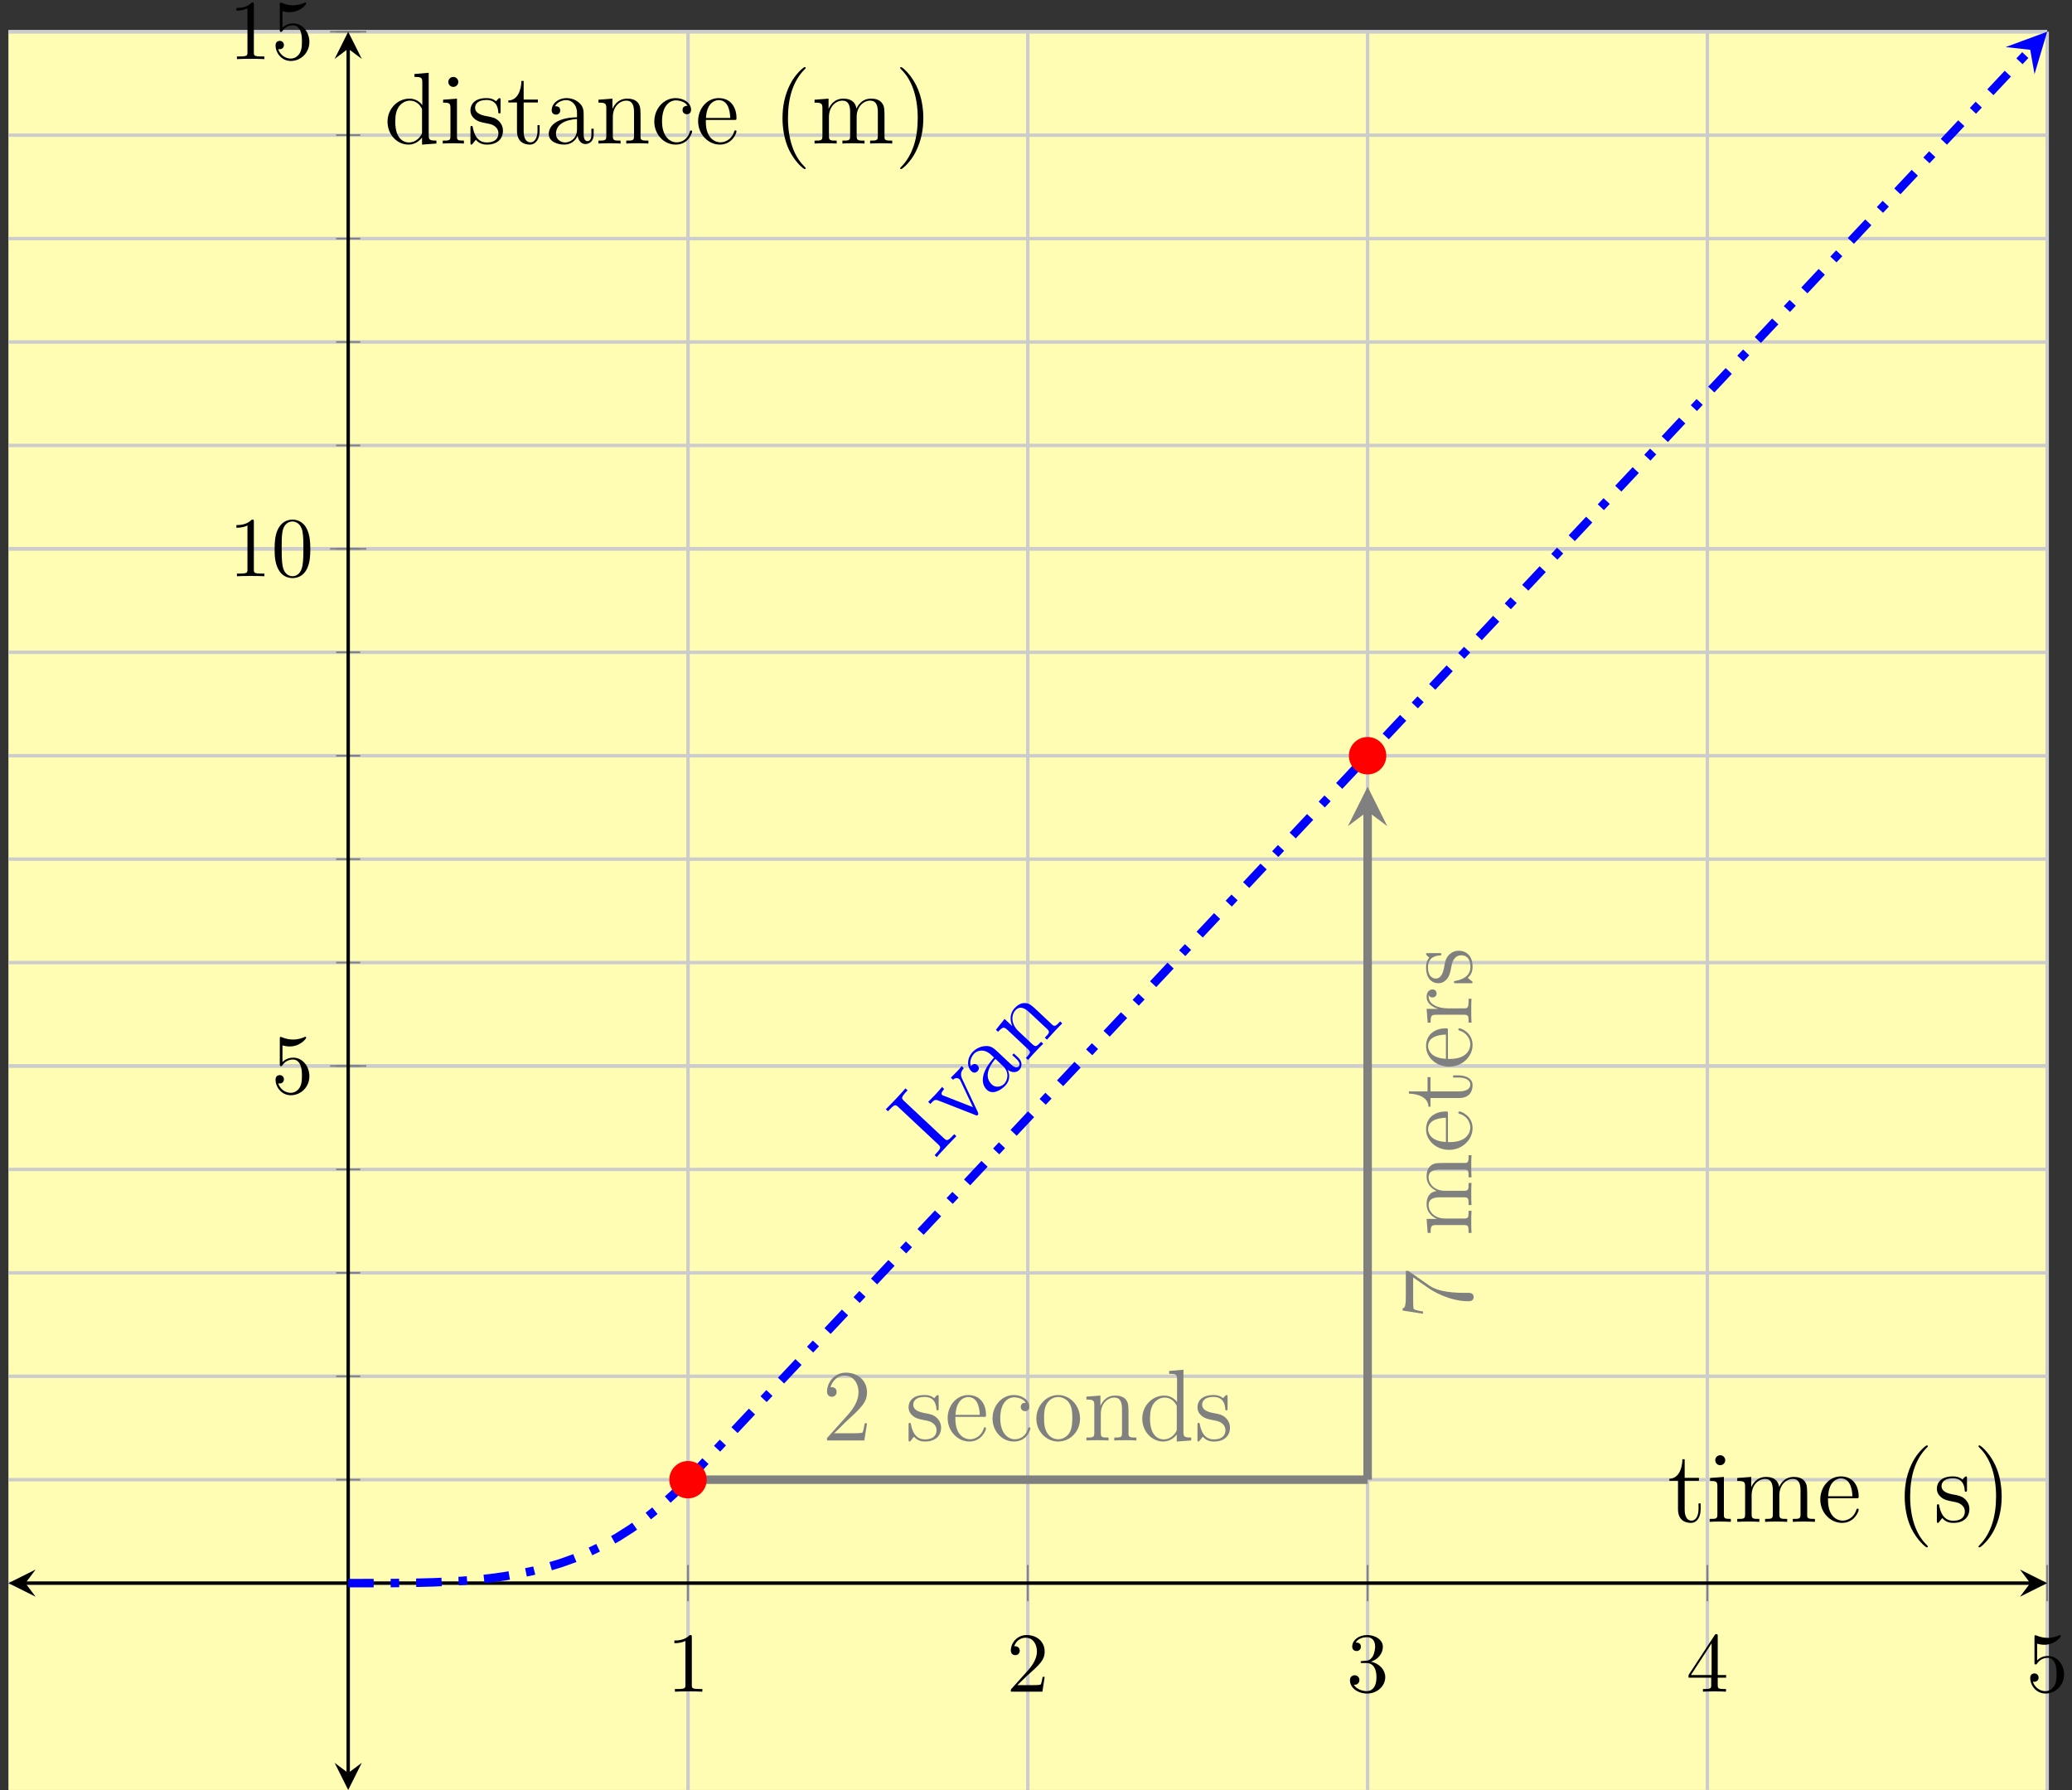 <?xml version="1.0" encoding="UTF-8"?>
<svg xmlns="http://www.w3.org/2000/svg" xmlns:xlink="http://www.w3.org/1999/xlink" width="243pt" height="210pt" viewBox="0 0 243 210" version="1.1">
<rect x="0" y="0" width="243" height="210" fill="#333333" stroke="none"/>
<defs>
<g>
<symbol overflow="visible" id="glyph0-0">
<path style="stroke:none;" d=""/>
</symbol>
<symbol overflow="visible" id="glyph0-1">
<path style="stroke:none;" d="M 2.938 -6.375 C 2.938 -6.625 2.938 -6.641 2.703 -6.641 C 2.078 -6 1.203 -6 0.891 -6 L 0.891 -5.688 C 1.094 -5.688 1.672 -5.688 2.188 -5.953 L 2.188 -0.781 C 2.188 -0.422 2.156 -0.312 1.266 -0.312 L 0.953 -0.312 L 0.953 0 C 1.297 -0.031 2.156 -0.031 2.562 -0.031 C 2.953 -0.031 3.828 -0.031 4.172 0 L 4.172 -0.312 L 3.859 -0.312 C 2.953 -0.312 2.938 -0.422 2.938 -0.781 Z M 2.938 -6.375 "/>
</symbol>
<symbol overflow="visible" id="glyph0-2">
<path style="stroke:none;" d="M 1.266 -0.766 L 2.328 -1.797 C 3.875 -3.172 4.469 -3.703 4.469 -4.703 C 4.469 -5.844 3.578 -6.641 2.359 -6.641 C 1.234 -6.641 0.5 -5.719 0.5 -4.828 C 0.5 -4.281 1 -4.281 1.031 -4.281 C 1.203 -4.281 1.547 -4.391 1.547 -4.812 C 1.547 -5.062 1.359 -5.328 1.016 -5.328 C 0.938 -5.328 0.922 -5.328 0.891 -5.312 C 1.109 -5.969 1.656 -6.328 2.234 -6.328 C 3.141 -6.328 3.562 -5.516 3.562 -4.703 C 3.562 -3.906 3.078 -3.125 2.516 -2.5 L 0.609 -0.375 C 0.5 -0.266 0.5 -0.234 0.5 0 L 4.203 0 L 4.469 -1.734 L 4.234 -1.734 C 4.172 -1.438 4.109 -1 4 -0.844 C 3.938 -0.766 3.281 -0.766 3.062 -0.766 Z M 1.266 -0.766 "/>
</symbol>
<symbol overflow="visible" id="glyph0-3">
<path style="stroke:none;" d="M 2.891 -3.516 C 3.703 -3.781 4.281 -4.469 4.281 -5.266 C 4.281 -6.078 3.406 -6.641 2.453 -6.641 C 1.453 -6.641 0.688 -6.047 0.688 -5.281 C 0.688 -4.953 0.906 -4.766 1.203 -4.766 C 1.5 -4.766 1.703 -4.984 1.703 -5.281 C 1.703 -5.766 1.234 -5.766 1.094 -5.766 C 1.391 -6.266 2.047 -6.391 2.406 -6.391 C 2.828 -6.391 3.375 -6.172 3.375 -5.281 C 3.375 -5.156 3.344 -4.578 3.094 -4.141 C 2.797 -3.656 2.453 -3.625 2.203 -3.625 C 2.125 -3.609 1.891 -3.594 1.812 -3.594 C 1.734 -3.578 1.672 -3.562 1.672 -3.469 C 1.672 -3.359 1.734 -3.359 1.906 -3.359 L 2.344 -3.359 C 3.156 -3.359 3.531 -2.688 3.531 -1.703 C 3.531 -0.344 2.844 -0.062 2.406 -0.062 C 1.969 -0.062 1.219 -0.234 0.875 -0.812 C 1.219 -0.766 1.531 -0.984 1.531 -1.359 C 1.531 -1.719 1.266 -1.922 0.984 -1.922 C 0.734 -1.922 0.422 -1.781 0.422 -1.344 C 0.422 -0.438 1.344 0.219 2.438 0.219 C 3.656 0.219 4.562 -0.688 4.562 -1.703 C 4.562 -2.516 3.922 -3.297 2.891 -3.516 Z M 2.891 -3.516 "/>
</symbol>
<symbol overflow="visible" id="glyph0-4">
<path style="stroke:none;" d="M 2.938 -1.641 L 2.938 -0.781 C 2.938 -0.422 2.906 -0.312 2.172 -0.312 L 1.969 -0.312 L 1.969 0 C 2.375 -0.031 2.891 -0.031 3.312 -0.031 C 3.734 -0.031 4.25 -0.031 4.672 0 L 4.672 -0.312 L 4.453 -0.312 C 3.719 -0.312 3.703 -0.422 3.703 -0.781 L 3.703 -1.641 L 4.688 -1.641 L 4.688 -1.953 L 3.703 -1.953 L 3.703 -6.484 C 3.703 -6.688 3.703 -6.75 3.531 -6.75 C 3.453 -6.75 3.422 -6.75 3.344 -6.625 L 0.281 -1.953 L 0.281 -1.641 Z M 2.984 -1.953 L 0.562 -1.953 L 2.984 -5.672 Z M 2.984 -1.953 "/>
</symbol>
<symbol overflow="visible" id="glyph0-5">
<path style="stroke:none;" d="M 4.469 -2 C 4.469 -3.188 3.656 -4.188 2.578 -4.188 C 2.109 -4.188 1.672 -4.031 1.312 -3.672 L 1.312 -5.625 C 1.516 -5.562 1.844 -5.5 2.156 -5.5 C 3.391 -5.5 4.094 -6.406 4.094 -6.531 C 4.094 -6.594 4.062 -6.641 3.984 -6.641 C 3.984 -6.641 3.953 -6.641 3.906 -6.609 C 3.703 -6.516 3.219 -6.312 2.547 -6.312 C 2.156 -6.312 1.688 -6.391 1.219 -6.594 C 1.141 -6.625 1.125 -6.625 1.109 -6.625 C 1 -6.625 1 -6.547 1 -6.391 L 1 -3.438 C 1 -3.266 1 -3.188 1.141 -3.188 C 1.219 -3.188 1.234 -3.203 1.281 -3.266 C 1.391 -3.422 1.75 -3.969 2.562 -3.969 C 3.078 -3.969 3.328 -3.516 3.406 -3.328 C 3.562 -2.953 3.594 -2.578 3.594 -2.078 C 3.594 -1.719 3.594 -1.125 3.344 -0.703 C 3.109 -0.312 2.734 -0.062 2.281 -0.062 C 1.562 -0.062 0.984 -0.594 0.812 -1.172 C 0.844 -1.172 0.875 -1.156 0.984 -1.156 C 1.312 -1.156 1.484 -1.406 1.484 -1.641 C 1.484 -1.891 1.312 -2.141 0.984 -2.141 C 0.844 -2.141 0.5 -2.062 0.5 -1.609 C 0.5 -0.75 1.188 0.219 2.297 0.219 C 3.453 0.219 4.469 -0.734 4.469 -2 Z M 4.469 -2 "/>
</symbol>
<symbol overflow="visible" id="glyph0-6">
<path style="stroke:none;" d="M 4.578 -3.188 C 4.578 -3.984 4.531 -4.781 4.188 -5.516 C 3.734 -6.484 2.906 -6.641 2.5 -6.641 C 1.891 -6.641 1.172 -6.375 0.75 -5.453 C 0.438 -4.766 0.391 -3.984 0.391 -3.188 C 0.391 -2.438 0.422 -1.547 0.844 -0.781 C 1.266 0.016 2 0.219 2.484 0.219 C 3.016 0.219 3.781 0.016 4.219 -0.938 C 4.531 -1.625 4.578 -2.406 4.578 -3.188 Z M 2.484 0 C 2.094 0 1.5 -0.25 1.328 -1.203 C 1.219 -1.797 1.219 -2.719 1.219 -3.312 C 1.219 -3.953 1.219 -4.609 1.297 -5.141 C 1.484 -6.328 2.234 -6.422 2.484 -6.422 C 2.812 -6.422 3.469 -6.234 3.656 -5.25 C 3.766 -4.688 3.766 -3.938 3.766 -3.312 C 3.766 -2.562 3.766 -1.891 3.656 -1.25 C 3.5 -0.297 2.938 0 2.484 0 Z M 2.484 0 "/>
</symbol>
<symbol overflow="visible" id="glyph1-0">
<path style="stroke:none;" d=""/>
</symbol>
<symbol overflow="visible" id="glyph1-1">
<path style="stroke:none;" d="M 2.594 -2.766 L 2.344 -3 L 2.172 -2.828 C 1.562 -2.156 1.438 -2.234 1.125 -2.531 L -3.531 -6.891 C -3.859 -7.203 -3.906 -7.297 -3.297 -7.969 L -3.125 -8.141 L -3.391 -8.375 C -3.547 -8.156 -4.25 -7.406 -4.5 -7.141 C -4.75 -6.875 -5.469 -6.125 -5.688 -5.922 L -5.422 -5.688 L -5.234 -5.891 C -4.625 -6.531 -4.531 -6.484 -4.203 -6.172 L 0.453 -1.812 C 0.766 -1.516 0.844 -1.391 0.234 -0.75 L 0.047 -0.547 L 0.297 -0.312 C 0.469 -0.547 1.188 -1.297 1.422 -1.547 C 1.672 -1.812 2.391 -2.578 2.594 -2.766 Z M 2.594 -2.766 "/>
</symbol>
<symbol overflow="visible" id="glyph1-2">
<path style="stroke:none;" d="M 0.562 -7.656 L 0.312 -7.906 C 0.094 -7.609 -0.016 -7.484 -0.266 -7.234 L -0.953 -6.547 L -0.703 -6.297 C -0.344 -6.641 -0.031 -6.438 0.062 -6.359 C 0.141 -6.281 0.156 -6.219 0.219 -6.078 L 1.641 -3.078 L -1.75 -4.406 C -1.906 -4.469 -1.922 -4.453 -1.969 -4.5 C -2.188 -4.703 -1.875 -5.047 -1.734 -5.203 L -1.984 -5.453 C -2.172 -5.203 -2.594 -4.75 -2.812 -4.516 L -3.609 -3.703 L -3.359 -3.453 C -2.906 -3.953 -2.797 -4 -2.422 -3.859 L 1.891 -2.172 C 2.047 -2.078 2.109 -2.078 2.219 -2.172 C 2.281 -2.25 2.281 -2.312 2.203 -2.516 L 0.406 -6.328 C 0.281 -6.578 0.047 -7.094 0.562 -7.656 Z M 0.562 -7.656 "/>
</symbol>
<symbol overflow="visible" id="glyph1-3">
<path style="stroke:none;" d="M 3.109 -4.875 L 2.625 -5.328 L 2.438 -5.141 L 2.922 -4.688 C 3.422 -4.219 3.312 -3.938 3.203 -3.812 C 2.891 -3.484 2.422 -3.922 2.281 -4.062 L 0.766 -5.484 C 0.281 -5.938 -0.062 -6.266 -0.766 -6.188 C -1.344 -6.141 -1.828 -5.875 -2.203 -5.5 C -2.875 -4.781 -2.906 -3.766 -2.344 -3.234 C -2.094 -3 -1.812 -3.047 -1.625 -3.25 C -1.422 -3.453 -1.422 -3.75 -1.641 -3.953 C -2 -4.281 -2.312 -3.953 -2.422 -3.828 C -2.594 -4.375 -2.359 -4.953 -2.031 -5.297 C -1.641 -5.703 -0.828 -5.906 -0.047 -5.172 L 0.312 -4.844 C -1.344 -3.047 -1.219 -1.703 -0.531 -1.062 C 0.141 -0.422 1.125 -1.031 1.641 -1.562 C 2.172 -2.125 2.188 -2.859 1.906 -3.406 C 2.375 -3.062 2.938 -3.031 3.281 -3.406 C 3.453 -3.594 3.812 -4.219 3.109 -4.875 Z M 1.328 -3.875 C 2.188 -3.078 1.859 -2.156 1.516 -1.781 C 1.109 -1.359 0.453 -1.297 0.047 -1.688 C -1.125 -2.781 0.172 -4.359 0.469 -4.688 Z M 1.328 -3.875 "/>
</symbol>
<symbol overflow="visible" id="glyph1-4">
<path style="stroke:none;" d="M 4.281 -4.562 L 4.031 -4.797 C 3.625 -4.359 3.422 -4.141 3.141 -4.375 L 1.531 -5.891 C 0.719 -6.656 0.469 -6.891 0 -6.938 C -0.578 -7.016 -1.016 -6.656 -1.297 -6.359 C -2.094 -5.5 -1.688 -4.484 -1.578 -4.266 L -1.594 -4.25 L -2.484 -5.094 L -3.5 -3.812 L -3.25 -3.578 C -2.688 -4.172 -2.562 -4.188 -2.125 -3.781 L 0.234 -1.562 C 0.641 -1.188 0.547 -1.078 0.016 -0.516 L 0.266 -0.281 C 0.469 -0.531 0.906 -1 1.141 -1.25 C 1.375 -1.5 1.812 -1.969 2.047 -2.172 L 1.797 -2.406 C 1.266 -1.859 1.172 -1.75 0.766 -2.125 L -0.859 -3.656 C -1.766 -4.516 -1.703 -5.578 -1.203 -6.109 C -0.688 -6.656 -0.109 -6.359 0.422 -5.859 L 2.469 -3.938 C 2.875 -3.562 2.781 -3.453 2.234 -2.891 L 2.484 -2.656 C 2.688 -2.891 3.141 -3.375 3.359 -3.609 C 3.609 -3.875 4.047 -4.344 4.281 -4.562 Z M 4.281 -4.562 "/>
</symbol>
<symbol overflow="visible" id="glyph2-0">
<path style="stroke:none;" d=""/>
</symbol>
<symbol overflow="visible" id="glyph2-1">
<path style="stroke:none;" d="M 5.266 -2.016 L 5 -2.016 C 4.953 -1.812 4.859 -1.141 4.75 -0.953 C 4.656 -0.844 3.984 -0.844 3.625 -0.844 L 1.406 -0.844 C 1.734 -1.125 2.469 -1.891 2.766 -2.172 C 4.594 -3.844 5.266 -4.469 5.266 -5.656 C 5.266 -7.031 4.172 -7.953 2.781 -7.953 C 1.406 -7.953 0.578 -6.766 0.578 -5.734 C 0.578 -5.125 1.109 -5.125 1.141 -5.125 C 1.406 -5.125 1.703 -5.312 1.703 -5.688 C 1.703 -6.031 1.484 -6.25 1.141 -6.25 C 1.047 -6.25 1.016 -6.25 0.984 -6.234 C 1.203 -7.047 1.859 -7.609 2.625 -7.609 C 3.641 -7.609 4.266 -6.75 4.266 -5.656 C 4.266 -4.641 3.688 -3.75 3 -2.984 L 0.578 -0.281 L 0.578 0 L 4.953 0 Z M 5.266 -2.016 "/>
</symbol>
<symbol overflow="visible" id="glyph3-0">
<path style="stroke:none;" d=""/>
</symbol>
<symbol overflow="visible" id="glyph3-1">
<path style="stroke:none;" d="M 4.203 -1.516 C 4.203 -2.156 3.812 -2.547 3.703 -2.656 C 3.281 -3.031 2.953 -3.094 2.156 -3.234 C 1.812 -3.312 0.938 -3.484 0.938 -4.203 C 0.938 -4.562 1.188 -5.109 2.266 -5.109 C 3.562 -5.109 3.641 -4 3.656 -3.641 C 3.672 -3.531 3.75 -3.531 3.797 -3.531 C 3.922 -3.531 3.922 -3.594 3.922 -3.812 L 3.922 -5.062 C 3.922 -5.266 3.922 -5.328 3.797 -5.328 C 3.703 -5.328 3.484 -5.062 3.391 -4.953 C 3.031 -5.266 2.656 -5.328 2.266 -5.328 C 0.828 -5.328 0.391 -4.547 0.391 -3.891 C 0.391 -3.75 0.391 -3.328 0.844 -2.922 C 1.234 -2.578 1.641 -2.5 2.188 -2.391 C 2.844 -2.266 3 -2.219 3.297 -1.984 C 3.516 -1.812 3.672 -1.547 3.672 -1.203 C 3.672 -0.688 3.375 -0.125 2.312 -0.125 C 1.531 -0.125 0.953 -0.578 0.688 -1.766 C 0.641 -1.984 0.641 -2.016 0.641 -2.016 C 0.609 -2.062 0.562 -2.062 0.531 -2.062 C 0.391 -2.062 0.391 -2 0.391 -1.781 L 0.391 -0.156 C 0.391 0.062 0.391 0.125 0.516 0.125 C 0.578 0.125 0.578 0.109 0.781 -0.141 C 0.844 -0.234 0.844 -0.25 1.031 -0.438 C 1.484 0.125 2.125 0.125 2.328 0.125 C 3.578 0.125 4.203 -0.578 4.203 -1.516 Z M 4.203 -1.516 "/>
</symbol>
<symbol overflow="visible" id="glyph3-2">
<path style="stroke:none;" d="M 4.859 -1.422 C 4.859 -1.5 4.812 -1.547 4.734 -1.547 C 4.641 -1.547 4.609 -1.484 4.594 -1.422 C 4.281 -0.422 3.484 -0.141 2.969 -0.141 C 2.469 -0.141 1.266 -0.484 1.266 -2.547 L 1.266 -2.766 L 4.578 -2.766 C 4.844 -2.766 4.859 -2.766 4.859 -3 C 4.859 -4.203 4.219 -5.328 2.766 -5.328 C 1.406 -5.328 0.359 -4.094 0.359 -2.625 C 0.359 -1.047 1.578 0.125 2.906 0.125 C 4.328 0.125 4.859 -1.172 4.859 -1.422 Z M 4.125 -3 L 1.281 -3 C 1.375 -4.875 2.422 -5.094 2.766 -5.094 C 4.047 -5.094 4.109 -3.406 4.125 -3 Z M 4.125 -3 "/>
</symbol>
<symbol overflow="visible" id="glyph3-3">
<path style="stroke:none;" d="M 4.859 -1.422 C 4.859 -1.531 4.766 -1.531 4.734 -1.531 C 4.625 -1.531 4.609 -1.5 4.578 -1.344 C 4.312 -0.5 3.672 -0.141 3.031 -0.141 C 2.297 -0.141 1.328 -0.781 1.328 -2.594 C 1.328 -4.578 2.344 -5.062 2.938 -5.062 C 3.391 -5.062 4.047 -4.891 4.328 -4.422 C 4.188 -4.422 3.734 -4.422 3.734 -3.938 C 3.734 -3.641 3.938 -3.438 4.234 -3.438 C 4.5 -3.438 4.734 -3.609 4.734 -3.953 C 4.734 -4.75 3.891 -5.328 2.922 -5.328 C 1.531 -5.328 0.422 -4.094 0.422 -2.578 C 0.422 -1.047 1.562 0.125 2.922 0.125 C 4.5 0.125 4.859 -1.312 4.859 -1.422 Z M 4.859 -1.422 "/>
</symbol>
<symbol overflow="visible" id="glyph3-4">
<path style="stroke:none;" d="M 5.484 -2.562 C 5.484 -4.094 4.312 -5.328 2.922 -5.328 C 1.5 -5.328 0.359 -4.062 0.359 -2.562 C 0.359 -1.031 1.547 0.125 2.922 0.125 C 4.328 0.125 5.484 -1.047 5.484 -2.562 Z M 4.578 -2.672 C 4.578 -2.25 4.578 -1.5 4.266 -0.938 C 3.938 -0.375 3.375 -0.141 2.922 -0.141 C 2.484 -0.141 1.953 -0.328 1.609 -0.922 C 1.281 -1.453 1.266 -2.156 1.266 -2.672 C 1.266 -3.125 1.266 -3.844 1.641 -4.391 C 1.969 -4.906 2.5 -5.094 2.922 -5.094 C 3.375 -5.094 3.891 -4.875 4.203 -4.406 C 4.578 -3.859 4.578 -3.109 4.578 -2.672 Z M 4.578 -2.672 "/>
</symbol>
<symbol overflow="visible" id="glyph3-5">
<path style="stroke:none;" d="M 6.234 0 L 6.234 -0.344 C 5.625 -0.344 5.328 -0.344 5.312 -0.703 L 5.312 -2.906 C 5.312 -4.016 5.312 -4.344 5.047 -4.734 C 4.703 -5.203 4.141 -5.266 3.734 -5.266 C 2.562 -5.266 2.109 -4.281 2.016 -4.047 L 2.016 -5.266 L 0.375 -5.141 L 0.375 -4.797 C 1.188 -4.797 1.297 -4.703 1.297 -4.125 L 1.297 -0.891 C 1.297 -0.344 1.156 -0.344 0.375 -0.344 L 0.375 0 C 0.688 -0.031 1.344 -0.031 1.672 -0.031 C 2.016 -0.031 2.672 -0.031 2.969 0 L 2.969 -0.344 C 2.219 -0.344 2.062 -0.344 2.062 -0.891 L 2.062 -3.109 C 2.062 -4.359 2.891 -5.031 3.641 -5.031 C 4.375 -5.031 4.547 -4.422 4.547 -3.688 L 4.547 -0.891 C 4.547 -0.344 4.406 -0.344 3.641 -0.344 L 3.641 0 C 3.938 -0.031 4.594 -0.031 4.922 -0.031 C 5.266 -0.031 5.922 -0.031 6.234 0 Z M 6.234 0 "/>
</symbol>
<symbol overflow="visible" id="glyph3-6">
<path style="stroke:none;" d="M 6.156 0 L 6.156 -0.344 C 5.344 -0.344 5.25 -0.438 5.25 -1.016 L 5.25 -8.297 L 3.578 -8.156 L 3.578 -7.812 C 4.406 -7.812 4.5 -7.734 4.5 -7.141 L 4.5 -4.5 C 4.25 -4.859 3.734 -5.266 3 -5.266 C 1.609 -5.266 0.422 -4.094 0.422 -2.562 C 0.422 -1.047 1.547 0.125 2.875 0.125 C 3.781 0.125 4.297 -0.484 4.469 -0.703 L 4.469 0.125 Z M 4.469 -1.406 C 4.469 -1.188 4.469 -1.141 4.297 -0.891 C 4.016 -0.469 3.531 -0.125 2.922 -0.125 C 2.625 -0.125 1.328 -0.234 1.328 -2.562 C 1.328 -3.422 1.469 -3.891 1.734 -4.297 C 1.969 -4.656 2.453 -5.031 3.047 -5.031 C 3.797 -5.031 4.203 -4.5 4.328 -4.297 C 4.469 -4.094 4.469 -4.078 4.469 -3.859 Z M 4.469 -1.406 "/>
</symbol>
<symbol overflow="visible" id="glyph3-7">
<path style="stroke:none;" d="M 3.891 -1.484 L 3.891 -2.156 L 3.641 -2.156 L 3.641 -1.5 C 3.641 -0.641 3.281 -0.141 2.828 -0.141 C 2.016 -0.141 2.016 -1.25 2.016 -1.453 L 2.016 -4.812 L 3.688 -4.812 L 3.688 -5.156 L 2.016 -5.156 L 2.016 -7.344 L 1.75 -7.344 C 1.734 -6.234 1.297 -5.078 0.219 -5.047 L 0.219 -4.812 L 1.234 -4.812 L 1.234 -1.484 C 1.234 -0.156 2.109 0.125 2.75 0.125 C 3.5 0.125 3.891 -0.625 3.891 -1.484 Z M 3.891 -1.484 "/>
</symbol>
<symbol overflow="visible" id="glyph3-8">
<path style="stroke:none;" d="M 2.875 0 L 2.875 -0.344 C 2.109 -0.344 2.062 -0.406 2.062 -0.875 L 2.062 -5.266 L 0.438 -5.141 L 0.438 -4.797 C 1.188 -4.797 1.297 -4.719 1.297 -4.141 L 1.297 -0.891 C 1.297 -0.344 1.172 -0.344 0.391 -0.344 L 0.391 0 C 0.734 -0.031 1.297 -0.031 1.656 -0.031 C 1.781 -0.031 2.469 -0.031 2.875 0 Z M 2.219 -7.219 C 2.219 -7.578 1.922 -7.812 1.641 -7.812 C 1.297 -7.812 1.047 -7.547 1.047 -7.219 C 1.047 -6.906 1.312 -6.641 1.625 -6.641 C 1.984 -6.641 2.219 -6.938 2.219 -7.219 Z M 2.219 -7.219 "/>
</symbol>
<symbol overflow="visible" id="glyph3-9">
<path style="stroke:none;" d="M 9.484 0 L 9.484 -0.344 C 8.875 -0.344 8.578 -0.344 8.578 -0.703 L 8.578 -2.906 C 8.578 -4.016 8.578 -4.344 8.297 -4.734 C 7.953 -5.203 7.391 -5.266 6.984 -5.266 C 5.984 -5.266 5.484 -4.547 5.297 -4.094 C 5.125 -5.016 4.484 -5.266 3.734 -5.266 C 2.562 -5.266 2.109 -4.281 2.016 -4.047 L 2.016 -5.266 L 0.375 -5.141 L 0.375 -4.797 C 1.188 -4.797 1.297 -4.703 1.297 -4.125 L 1.297 -0.891 C 1.297 -0.344 1.156 -0.344 0.375 -0.344 L 0.375 0 C 0.688 -0.031 1.344 -0.031 1.672 -0.031 C 2.016 -0.031 2.672 -0.031 2.969 0 L 2.969 -0.344 C 2.219 -0.344 2.062 -0.344 2.062 -0.891 L 2.062 -3.109 C 2.062 -4.359 2.891 -5.031 3.641 -5.031 C 4.375 -5.031 4.547 -4.422 4.547 -3.688 L 4.547 -0.891 C 4.547 -0.344 4.406 -0.344 3.641 -0.344 L 3.641 0 C 3.938 -0.031 4.594 -0.031 4.922 -0.031 C 5.266 -0.031 5.922 -0.031 6.234 0 L 6.234 -0.344 C 5.469 -0.344 5.312 -0.344 5.312 -0.891 L 5.312 -3.109 C 5.312 -4.359 6.141 -5.031 6.891 -5.031 C 7.625 -5.031 7.797 -4.422 7.797 -3.688 L 7.797 -0.891 C 7.797 -0.344 7.656 -0.344 6.891 -0.344 L 6.891 0 C 7.203 -0.031 7.844 -0.031 8.172 -0.031 C 8.516 -0.031 9.172 -0.031 9.484 0 Z M 9.484 0 "/>
</symbol>
<symbol overflow="visible" id="glyph3-10">
<path style="stroke:none;" d="M 3.891 2.906 C 3.891 2.875 3.891 2.844 3.688 2.641 C 2.484 1.438 1.812 -0.531 1.812 -2.969 C 1.812 -5.297 2.375 -7.297 3.766 -8.703 C 3.891 -8.812 3.891 -8.828 3.891 -8.875 C 3.891 -8.938 3.828 -8.969 3.781 -8.969 C 3.625 -8.969 2.641 -8.109 2.062 -6.938 C 1.453 -5.719 1.172 -4.453 1.172 -2.969 C 1.172 -1.906 1.344 -0.484 1.953 0.781 C 2.672 2.219 3.641 3 3.781 3 C 3.828 3 3.891 2.969 3.891 2.906 Z M 3.891 2.906 "/>
</symbol>
<symbol overflow="visible" id="glyph3-11">
<path style="stroke:none;" d="M 3.375 -2.969 C 3.375 -3.891 3.25 -5.359 2.578 -6.75 C 1.875 -8.188 0.891 -8.969 0.766 -8.969 C 0.719 -8.969 0.656 -8.938 0.656 -8.875 C 0.656 -8.828 0.656 -8.812 0.859 -8.609 C 2.062 -7.406 2.719 -5.422 2.719 -2.984 C 2.719 -0.672 2.156 1.328 0.781 2.734 C 0.656 2.844 0.656 2.875 0.656 2.906 C 0.656 2.969 0.719 3 0.766 3 C 0.922 3 1.906 2.141 2.484 0.969 C 3.094 -0.25 3.375 -1.547 3.375 -2.969 Z M 3.375 -2.969 "/>
</symbol>
<symbol overflow="visible" id="glyph3-12">
<path style="stroke:none;" d="M 5.672 -1.062 L 5.672 -1.734 L 5.406 -1.734 L 5.406 -1.062 C 5.406 -0.375 5.109 -0.281 4.953 -0.281 C 4.5 -0.281 4.5 -0.922 4.5 -1.094 L 4.5 -3.188 C 4.5 -3.844 4.5 -4.312 3.969 -4.781 C 3.547 -5.156 3.016 -5.328 2.484 -5.328 C 1.5 -5.328 0.75 -4.688 0.75 -3.906 C 0.75 -3.562 0.984 -3.391 1.25 -3.391 C 1.547 -3.391 1.75 -3.594 1.75 -3.891 C 1.75 -4.375 1.312 -4.375 1.141 -4.375 C 1.406 -4.875 1.984 -5.094 2.469 -5.094 C 3.016 -5.094 3.719 -4.641 3.719 -3.562 L 3.719 -3.078 C 1.312 -3.047 0.406 -2.047 0.406 -1.125 C 0.406 -0.172 1.5 0.125 2.234 0.125 C 3.031 0.125 3.562 -0.359 3.797 -0.938 C 3.844 -0.375 4.203 0.062 4.719 0.062 C 4.969 0.062 5.672 -0.109 5.672 -1.062 Z M 3.719 -1.688 C 3.719 -0.516 2.844 -0.125 2.328 -0.125 C 1.75 -0.125 1.25 -0.547 1.25 -1.125 C 1.25 -2.703 3.281 -2.844 3.719 -2.875 Z M 3.719 -1.688 "/>
</symbol>
<symbol overflow="visible" id="glyph4-0">
<path style="stroke:none;" d=""/>
</symbol>
<symbol overflow="visible" id="glyph4-1">
<path style="stroke:none;" d="M -7.422 -5.672 L -7.703 -5.672 L -7.703 -2.797 C -7.703 -1.344 -7.859 -1.328 -8.078 -1.281 L -8.078 -1.016 L -5.688 -0.641 L -5.688 -0.906 C -5.906 -0.938 -6.641 -1.047 -6.781 -1.203 C -6.844 -1.297 -6.844 -2.203 -6.844 -2.359 L -6.844 -4.906 L -5.031 -3.641 C -4.562 -3.312 -2.609 -2.109 -0.359 -2.109 C -0.234 -2.109 0.25 -2.109 0.25 -2.594 C 0.25 -3.094 -0.219 -3.094 -0.375 -3.094 L -0.969 -3.094 C -2.75 -3.094 -4.141 -3.375 -4.938 -3.938 Z M -7.422 -5.672 "/>
</symbol>
<symbol overflow="visible" id="glyph5-0">
<path style="stroke:none;" d=""/>
</symbol>
<symbol overflow="visible" id="glyph5-1">
<path style="stroke:none;" d="M 0 -9.484 L -0.344 -9.484 C -0.344 -8.875 -0.344 -8.578 -0.703 -8.578 L -2.906 -8.578 C -4.016 -8.578 -4.344 -8.578 -4.734 -8.297 C -5.203 -7.953 -5.266 -7.391 -5.266 -6.984 C -5.266 -5.984 -4.547 -5.484 -4.094 -5.297 C -5.016 -5.125 -5.266 -4.484 -5.266 -3.734 C -5.266 -2.562 -4.281 -2.109 -4.047 -2.016 L -5.266 -2.016 L -5.141 -0.375 L -4.797 -0.375 C -4.797 -1.188 -4.703 -1.297 -4.125 -1.297 L -0.891 -1.297 C -0.344 -1.297 -0.344 -1.156 -0.344 -0.375 L 0 -0.375 C -0.031 -0.688 -0.031 -1.344 -0.031 -1.672 C -0.031 -2.016 -0.031 -2.672 0 -2.969 L -0.344 -2.969 C -0.344 -2.219 -0.344 -2.062 -0.891 -2.062 L -3.109 -2.062 C -4.359 -2.062 -5.031 -2.891 -5.031 -3.641 C -5.031 -4.375 -4.422 -4.547 -3.688 -4.547 L -0.891 -4.547 C -0.344 -4.547 -0.344 -4.406 -0.344 -3.641 L 0 -3.641 C -0.031 -3.938 -0.031 -4.594 -0.031 -4.922 C -0.031 -5.266 -0.031 -5.922 0 -6.234 L -0.344 -6.234 C -0.344 -5.469 -0.344 -5.312 -0.891 -5.312 L -3.109 -5.312 C -4.359 -5.312 -5.031 -6.141 -5.031 -6.891 C -5.031 -7.625 -4.422 -7.797 -3.688 -7.797 L -0.891 -7.797 C -0.344 -7.797 -0.344 -7.656 -0.344 -6.891 L 0 -6.891 C -0.031 -7.203 -0.031 -7.844 -0.031 -8.172 C -0.031 -8.516 -0.031 -9.172 0 -9.484 Z M 0 -9.484 "/>
</symbol>
<symbol overflow="visible" id="glyph5-2">
<path style="stroke:none;" d="M -1.422 -4.859 C -1.5 -4.859 -1.547 -4.812 -1.547 -4.734 C -1.547 -4.641 -1.484 -4.609 -1.422 -4.594 C -0.422 -4.281 -0.141 -3.484 -0.141 -2.969 C -0.141 -2.469 -0.484 -1.266 -2.547 -1.266 L -2.766 -1.266 L -2.766 -4.578 C -2.766 -4.844 -2.766 -4.859 -3 -4.859 C -4.203 -4.859 -5.328 -4.219 -5.328 -2.766 C -5.328 -1.406 -4.094 -0.359 -2.625 -0.359 C -1.047 -0.359 0.125 -1.578 0.125 -2.906 C 0.125 -4.328 -1.172 -4.859 -1.422 -4.859 Z M -3 -4.125 L -3 -1.281 C -4.875 -1.375 -5.094 -2.422 -5.094 -2.766 C -5.094 -4.047 -3.406 -4.109 -3 -4.125 Z M -3 -4.125 "/>
</symbol>
<symbol overflow="visible" id="glyph5-3">
<path style="stroke:none;" d="M -1.484 -3.891 L -2.156 -3.891 L -2.156 -3.641 L -1.5 -3.641 C -0.641 -3.641 -0.141 -3.281 -0.141 -2.828 C -0.141 -2.016 -1.25 -2.016 -1.453 -2.016 L -4.812 -2.016 L -4.812 -3.688 L -5.156 -3.688 L -5.156 -2.016 L -7.344 -2.016 L -7.344 -1.75 C -6.234 -1.734 -5.078 -1.297 -5.047 -0.219 L -4.812 -0.219 L -4.812 -1.234 L -1.484 -1.234 C -0.156 -1.234 0.125 -2.109 0.125 -2.75 C 0.125 -3.5 -0.625 -3.891 -1.484 -3.891 Z M -1.484 -3.891 "/>
</symbol>
<symbol overflow="visible" id="glyph5-4">
<path style="stroke:none;" d="M -4.578 -4.219 C -4.938 -4.219 -5.266 -3.891 -5.266 -3.375 C -5.266 -2.359 -4.172 -2.016 -3.938 -1.953 L -3.938 -1.938 L -5.266 -1.938 L -5.141 -0.328 L -4.797 -0.328 C -4.797 -1.141 -4.703 -1.25 -4.125 -1.25 L -0.891 -1.25 C -0.344 -1.25 -0.344 -1.109 -0.344 -0.328 L 0 -0.328 C -0.031 -0.672 -0.031 -1.328 -0.031 -1.688 C -0.031 -2.016 -0.031 -2.859 0 -3.125 L -0.344 -3.125 L -0.344 -2.891 C -0.344 -2.016 -0.484 -2 -0.906 -2 L -2.781 -2 C -3.938 -2 -5.031 -2.469 -5.031 -3.391 C -5.031 -3.484 -5.031 -3.516 -5.016 -3.562 C -4.969 -3.469 -4.906 -3.281 -4.578 -3.281 C -4.234 -3.281 -4.094 -3.547 -4.094 -3.734 C -4.094 -3.984 -4.25 -4.219 -4.578 -4.219 Z M -4.578 -4.219 "/>
</symbol>
<symbol overflow="visible" id="glyph5-5">
<path style="stroke:none;" d="M -1.516 -4.203 C -2.156 -4.203 -2.547 -3.812 -2.656 -3.703 C -3.031 -3.281 -3.094 -2.953 -3.234 -2.156 C -3.312 -1.812 -3.484 -0.938 -4.203 -0.938 C -4.562 -0.938 -5.109 -1.188 -5.109 -2.266 C -5.109 -3.562 -4 -3.641 -3.641 -3.656 C -3.531 -3.672 -3.531 -3.75 -3.531 -3.797 C -3.531 -3.922 -3.594 -3.922 -3.812 -3.922 L -5.062 -3.922 C -5.266 -3.922 -5.328 -3.922 -5.328 -3.797 C -5.328 -3.703 -5.062 -3.484 -4.953 -3.391 C -5.266 -3.031 -5.328 -2.656 -5.328 -2.266 C -5.328 -0.828 -4.547 -0.391 -3.891 -0.391 C -3.75 -0.391 -3.328 -0.391 -2.922 -0.844 C -2.578 -1.234 -2.5 -1.641 -2.391 -2.188 C -2.266 -2.844 -2.219 -3 -1.984 -3.297 C -1.812 -3.516 -1.547 -3.672 -1.203 -3.672 C -0.688 -3.672 -0.125 -3.375 -0.125 -2.312 C -0.125 -1.531 -0.578 -0.953 -1.766 -0.688 C -1.984 -0.641 -2.016 -0.641 -2.016 -0.641 C -2.062 -0.609 -2.062 -0.562 -2.062 -0.531 C -2.062 -0.391 -2 -0.391 -1.781 -0.391 L -0.156 -0.391 C 0.062 -0.391 0.125 -0.391 0.125 -0.516 C 0.125 -0.578 0.109 -0.578 -0.141 -0.781 C -0.234 -0.844 -0.25 -0.844 -0.438 -1.031 C 0.125 -1.484 0.125 -2.125 0.125 -2.328 C 0.125 -3.578 -0.578 -4.203 -1.516 -4.203 Z M -1.516 -4.203 "/>
</symbol>
</g>
<clipPath id="clip1">
  <path d="M 66 3.723 L 240.09 3.723 L 240.09 188 L 66 188 Z M 66 3.723 "/>
</clipPath>
<clipPath id="clip2">
  <path d="M 235 3.723 L 240.09 3.723 L 240.09 9 L 235 9 Z M 235 3.723 "/>
</clipPath>
</defs>
<g id="surface1">
<path style=" stroke:none;fill-rule:nonzero;fill:rgb(100%,98.47%,70.001%);fill-opacity:1;" d="M 0.988 209.949 L 240.09 209.949 L 240.09 3.723 L 0.988 3.723 Z M 0.988 209.949 "/>
<path style="fill:none;stroke-width:0.399;stroke-linecap:butt;stroke-linejoin:miter;stroke:rgb(79.999%,79.999%,79.999%);stroke-opacity:1;stroke-miterlimit:10;" d="M 79.701 -0 L 79.701 206.226 M 119.552 -0 L 119.552 206.226 M 159.404 -0 L 159.404 206.226 M 199.251 -0 L 199.251 206.226 M 239.103 -0 L 239.103 206.226 " transform="matrix(1,0,0,-1,0.987,209.949)"/>
<path style="fill:none;stroke-width:0.399;stroke-linecap:butt;stroke-linejoin:miter;stroke:rgb(79.999%,79.999%,79.999%);stroke-opacity:1;stroke-miterlimit:10;" d="M 0.001 24.262 L 239.103 24.262 M 0.001 36.394 L 239.103 36.394 M 0.001 48.523 L 239.103 48.523 M 0.001 60.656 L 239.103 60.656 M 0.001 72.785 L 239.103 72.785 M 0.001 84.918 L 239.103 84.918 M 0.001 97.047 L 239.103 97.047 M 0.001 109.179 L 239.103 109.179 M 0.001 121.308 L 239.103 121.308 M 0.001 133.441 L 239.103 133.441 M 0.001 145.574 L 239.103 145.574 M 0.001 157.703 L 239.103 157.703 M 0.001 169.836 L 239.103 169.836 M 0.001 181.965 L 239.103 181.965 M 0.001 194.097 L 239.103 194.097 M 0.001 206.226 L 239.103 206.226 " transform="matrix(1,0,0,-1,0.987,209.949)"/>
<path style="fill:none;stroke-width:0.399;stroke-linecap:butt;stroke-linejoin:miter;stroke:rgb(79.999%,79.999%,79.999%);stroke-opacity:1;stroke-miterlimit:10;" d="M 0.001 84.918 L 239.103 84.918 M 0.001 145.574 L 239.103 145.574 M 0.001 206.226 L 239.103 206.226 " transform="matrix(1,0,0,-1,0.987,209.949)"/>
<path style="fill:none;stroke-width:0.199;stroke-linecap:butt;stroke-linejoin:miter;stroke:rgb(50%,50%,50%);stroke-opacity:1;stroke-miterlimit:10;" d="M 79.701 22.137 L 79.701 26.387 M 119.552 22.137 L 119.552 26.387 M 159.404 22.137 L 159.404 26.387 M 199.251 22.137 L 199.251 26.387 M 239.103 22.137 L 239.103 26.387 " transform="matrix(1,0,0,-1,0.987,209.949)"/>
<path style="fill:none;stroke-width:0.199;stroke-linecap:butt;stroke-linejoin:miter;stroke:rgb(50%,50%,50%);stroke-opacity:1;stroke-miterlimit:10;" d="M 38.435 24.262 L 41.267 24.262 M 38.435 36.394 L 41.267 36.394 M 38.435 48.523 L 41.267 48.523 M 38.435 60.656 L 41.267 60.656 M 38.435 72.785 L 41.267 72.785 M 38.435 84.918 L 41.267 84.918 M 38.435 97.047 L 41.267 97.047 M 38.435 109.179 L 41.267 109.179 M 38.435 121.308 L 41.267 121.308 M 38.435 133.441 L 41.267 133.441 M 38.435 145.574 L 41.267 145.574 M 38.435 157.703 L 41.267 157.703 M 38.435 169.836 L 41.267 169.836 M 38.435 181.965 L 41.267 181.965 M 38.435 194.097 L 41.267 194.097 M 38.435 206.226 L 41.267 206.226 " transform="matrix(1,0,0,-1,0.987,209.949)"/>
<path style="fill:none;stroke-width:0.199;stroke-linecap:butt;stroke-linejoin:miter;stroke:rgb(50%,50%,50%);stroke-opacity:1;stroke-miterlimit:10;" d="M 37.724 84.918 L 41.978 84.918 M 37.724 145.574 L 41.978 145.574 M 37.724 206.226 L 41.978 206.226 " transform="matrix(1,0,0,-1,0.987,209.949)"/>
<path style="fill:none;stroke-width:0.399;stroke-linecap:butt;stroke-linejoin:miter;stroke:rgb(0%,0%,0%);stroke-opacity:1;stroke-miterlimit:10;" d="M 1.993 24.262 L 237.111 24.262 " transform="matrix(1,0,0,-1,0.987,209.949)"/>
<path style=" stroke:none;fill-rule:nonzero;fill:rgb(0%,0%,0%);fill-opacity:1;" d="M 0.988 185.688 L 4.176 187.281 L 2.98 185.688 L 4.176 184.094 "/>
<path style=" stroke:none;fill-rule:nonzero;fill:rgb(0%,0%,0%);fill-opacity:1;" d="M 240.09 185.688 L 236.902 184.094 L 238.098 185.688 L 236.902 187.281 "/>
<path style="fill:none;stroke-width:0.399;stroke-linecap:butt;stroke-linejoin:miter;stroke:rgb(0%,0%,0%);stroke-opacity:1;stroke-miterlimit:10;" d="M 39.849 1.992 L 39.849 204.234 " transform="matrix(1,0,0,-1,0.987,209.949)"/>
<path style=" stroke:none;fill-rule:nonzero;fill:rgb(0%,0%,0%);fill-opacity:1;" d="M 40.836 209.949 L 42.43 206.762 L 40.836 207.957 L 39.242 206.762 "/>
<path style=" stroke:none;fill-rule:nonzero;fill:rgb(0%,0%,0%);fill-opacity:1;" d="M 40.836 3.723 L 39.242 6.91 L 40.836 5.715 L 42.43 6.91 "/>
<g style="fill:rgb(0%,0%,0%);fill-opacity:1;">
  <use xlink:href="#glyph0-1" x="78.197" y="198.418"/>
</g>
<g style="fill:rgb(0%,0%,0%);fill-opacity:1;">
  <use xlink:href="#glyph0-2" x="118.048" y="198.418"/>
</g>
<g style="fill:rgb(0%,0%,0%);fill-opacity:1;">
  <use xlink:href="#glyph0-3" x="157.898" y="198.418"/>
</g>
<g style="fill:rgb(0%,0%,0%);fill-opacity:1;">
  <use xlink:href="#glyph0-4" x="197.749" y="198.418"/>
</g>
<g style="fill:rgb(0%,0%,0%);fill-opacity:1;">
  <use xlink:href="#glyph0-5" x="237.599" y="198.418"/>
</g>
<g style="fill:rgb(0%,0%,0%);fill-opacity:1;">
  <use xlink:href="#glyph0-5" x="31.815" y="128.242"/>
</g>
<g style="fill:rgb(0%,0%,0%);fill-opacity:1;">
  <use xlink:href="#glyph0-1" x="26.834" y="67.587"/>
  <use xlink:href="#glyph0-6" x="31.815" y="67.587"/>
</g>
<g style="fill:rgb(0%,0%,0%);fill-opacity:1;">
  <use xlink:href="#glyph0-1" x="26.834" y="6.932"/>
  <use xlink:href="#glyph0-5" x="31.815" y="6.932"/>
</g>
<g clip-path="url(#clip1)" clip-rule="nonzero">
<path style="fill:none;stroke-width:0.996;stroke-linecap:butt;stroke-linejoin:miter;stroke:rgb(0%,0%,100%);stroke-opacity:1;stroke-dasharray:2.989,1.993,0.996,1.993;stroke-miterlimit:10;" d="M 79.701 36.394 L 86.341 43.469 L 92.986 50.547 L 99.626 57.621 L 106.267 64.699 L 112.911 71.773 L 126.193 85.929 L 132.833 93.004 L 139.478 100.082 L 146.118 107.156 L 152.759 114.234 L 159.4 121.308 L 166.044 128.387 L 172.685 135.465 L 179.326 142.539 L 185.97 149.617 L 192.611 156.691 L 199.251 163.769 L 205.892 170.844 L 212.536 177.922 L 219.177 184.996 L 225.818 192.074 L 232.462 199.152 L 237.115 204.109 " transform="matrix(1,0,0,-1,0.987,209.949)"/>
</g>
<g clip-path="url(#clip2)" clip-rule="nonzero">
<path style=" stroke:none;fill-rule:nonzero;fill:rgb(0%,0%,100%);fill-opacity:1;" d="M 240.09 3.723 L 235.219 5.52 L 238.102 5.84 L 238.605 8.695 "/>
</g>
<g style="fill:rgb(0%,0%,100%);fill-opacity:1;">
  <use xlink:href="#glyph1-1" x="109.567" y="136.032"/>
  <use xlink:href="#glyph1-2" x="112.468" y="132.942"/>
</g>
<g style="fill:rgb(0%,0%,100%);fill-opacity:1;">
  <use xlink:href="#glyph1-3" x="116.272" y="128.888"/>
  <use xlink:href="#glyph1-4" x="120.299" y="124.599"/>
</g>
<path style="fill:none;stroke-width:0.996;stroke-linecap:butt;stroke-linejoin:miter;stroke:rgb(0%,0%,100%);stroke-opacity:1;stroke-dasharray:2.989,1.993,0.996,1.993;stroke-miterlimit:10;" d="M 39.849 24.262 L 41.509 24.262 L 43.173 24.265 L 44.833 24.269 L 46.493 24.285 L 48.154 24.312 L 49.814 24.355 L 51.474 24.426 L 53.134 24.523 L 54.794 24.652 L 56.454 24.828 L 58.115 25.054 L 59.775 25.336 L 61.435 25.679 L 63.095 26.101 L 64.755 26.601 L 66.415 27.195 L 68.076 27.89 L 69.74 28.691 L 71.4 29.617 L 73.06 30.672 L 74.72 31.863 L 76.38 33.207 L 78.04 34.715 L 79.701 36.394 " transform="matrix(1,0,0,-1,0.987,209.949)"/>
<path style="fill:none;stroke-width:0.996;stroke-linecap:butt;stroke-linejoin:miter;stroke:rgb(50%,50%,50%);stroke-opacity:1;stroke-miterlimit:10;" d="M 79.701 36.394 L 159.404 36.394 " transform="matrix(1,0,0,-1,0.987,209.949)"/>
<g style="fill:rgb(50%,50%,50%);fill-opacity:1;">
  <use xlink:href="#glyph2-1" x="96.415" y="168.954"/>
</g>
<g style="fill:rgb(50%,50%,50%);fill-opacity:1;">
  <use xlink:href="#glyph3-1" x="106.165" y="168.954"/>
  <use xlink:href="#glyph3-2" x="110.78" y="168.954"/>
  <use xlink:href="#glyph3-3" x="115.98" y="168.954"/>
  <use xlink:href="#glyph3-4" x="121.181" y="168.954"/>
  <use xlink:href="#glyph3-5" x="127.039" y="168.954"/>
  <use xlink:href="#glyph3-6" x="133.542" y="168.954"/>
  <use xlink:href="#glyph3-1" x="140.046" y="168.954"/>
</g>
<path style="fill:none;stroke-width:0.996;stroke-linecap:butt;stroke-linejoin:miter;stroke:rgb(50%,50%,50%);stroke-opacity:1;stroke-miterlimit:10;" d="M 159.404 36.394 L 159.404 114.781 " transform="matrix(1,0,0,-1,0.987,209.949)"/>
<path style=" stroke:none;fill-rule:nonzero;fill:rgb(50%,50%,50%);fill-opacity:1;" d="M 160.391 92.277 L 158.078 96.902 L 160.391 95.168 L 162.699 96.902 "/>
<g style="fill:rgb(50%,50%,50%);fill-opacity:1;">
  <use xlink:href="#glyph4-1" x="172.576" y="154.732"/>
</g>
<g style="fill:rgb(50%,50%,50%);fill-opacity:1;">
  <use xlink:href="#glyph5-1" x="172.576" y="144.982"/>
  <use xlink:href="#glyph5-2" x="172.576" y="135.227"/>
  <use xlink:href="#glyph5-3" x="172.576" y="130.026"/>
  <use xlink:href="#glyph5-2" x="172.576" y="125.471"/>
  <use xlink:href="#glyph5-4" x="172.576" y="120.271"/>
  <use xlink:href="#glyph5-5" x="172.576" y="115.716"/>
</g>
<path style="fill-rule:nonzero;fill:rgb(100%,0%,0%);fill-opacity:1;stroke-width:0.399;stroke-linecap:butt;stroke-linejoin:miter;stroke:rgb(100%,0%,0%);stroke-opacity:1;stroke-miterlimit:10;" d="M 81.693 36.394 C 81.693 37.492 80.802 38.386 79.701 38.386 C 78.599 38.386 77.708 37.492 77.708 36.394 C 77.708 35.293 78.599 34.402 79.701 34.402 C 80.802 34.402 81.693 35.293 81.693 36.394 Z M 81.693 36.394 " transform="matrix(1,0,0,-1,0.987,209.949)"/>
<path style="fill-rule:nonzero;fill:rgb(100%,0%,0%);fill-opacity:1;stroke-width:0.399;stroke-linecap:butt;stroke-linejoin:miter;stroke:rgb(100%,0%,0%);stroke-opacity:1;stroke-miterlimit:10;" d="M 161.396 121.308 C 161.396 122.41 160.501 123.304 159.404 123.304 C 158.302 123.304 157.408 122.41 157.408 121.308 C 157.408 120.211 158.302 119.316 159.404 119.316 C 160.501 119.316 161.396 120.211 161.396 121.308 Z M 161.396 121.308 " transform="matrix(1,0,0,-1,0.987,209.949)"/>
<g style="fill:rgb(0%,0%,0%);fill-opacity:1;">
  <use xlink:href="#glyph3-7" x="195.559" y="178.498"/>
  <use xlink:href="#glyph3-8" x="200.114" y="178.498"/>
  <use xlink:href="#glyph3-9" x="203.366" y="178.498"/>
  <use xlink:href="#glyph3-2" x="213.121" y="178.498"/>
</g>
<g style="fill:rgb(0%,0%,0%);fill-opacity:1;">
  <use xlink:href="#glyph3-10" x="222.207" y="178.498"/>
  <use xlink:href="#glyph3-1" x="226.762" y="178.498"/>
  <use xlink:href="#glyph3-11" x="231.377" y="178.498"/>
</g>
<g style="fill:rgb(0%,0%,0%);fill-opacity:1;">
  <use xlink:href="#glyph3-6" x="45.027" y="16.835"/>
  <use xlink:href="#glyph3-8" x="51.531" y="16.835"/>
  <use xlink:href="#glyph3-1" x="54.782" y="16.835"/>
  <use xlink:href="#glyph3-7" x="59.397" y="16.835"/>
  <use xlink:href="#glyph3-12" x="63.952" y="16.835"/>
  <use xlink:href="#glyph3-5" x="69.81" y="16.835"/>
  <use xlink:href="#glyph3-3" x="76.314" y="16.835"/>
  <use xlink:href="#glyph3-2" x="81.514" y="16.835"/>
</g>
<g style="fill:rgb(0%,0%,0%);fill-opacity:1;">
  <use xlink:href="#glyph3-10" x="90.6" y="16.835"/>
  <use xlink:href="#glyph3-9" x="95.155" y="16.835"/>
  <use xlink:href="#glyph3-11" x="104.911" y="16.835"/>
</g>
</g>
</svg>
